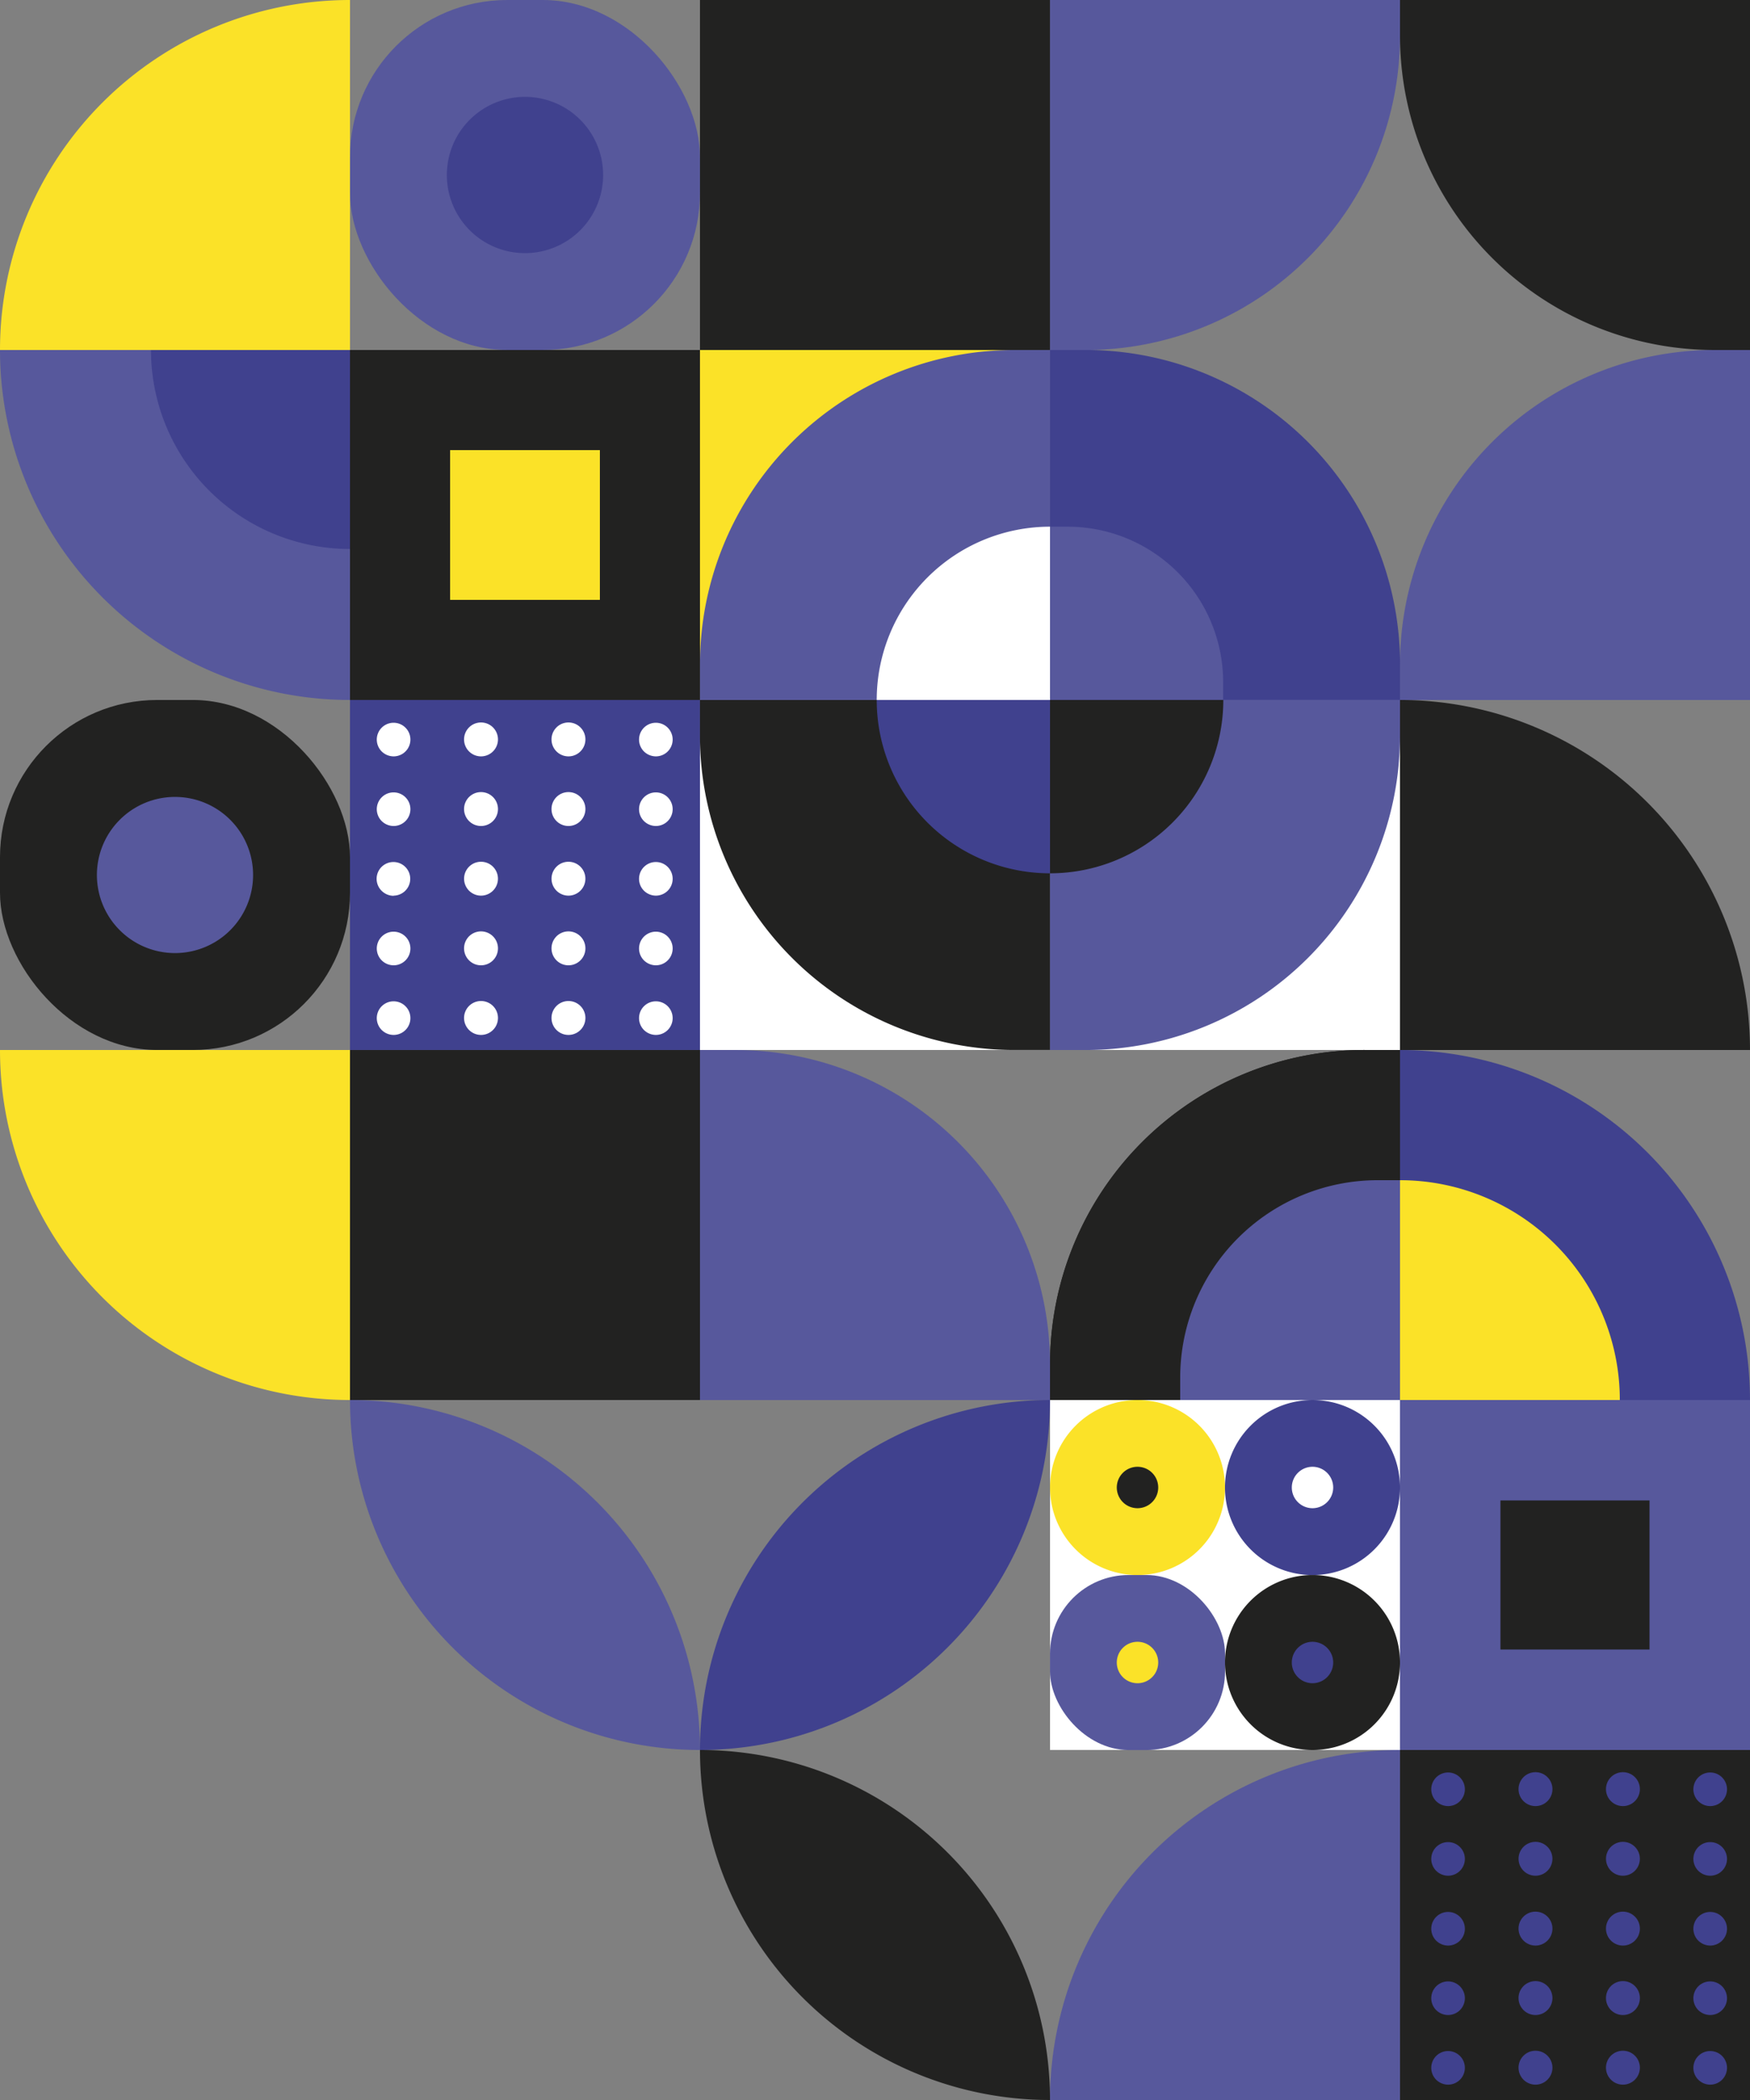 <svg id="BACKGROUND" xmlns="http://www.w3.org/2000/svg" viewBox="0 0 416.46 499.75"><rect x="0" y="0" width="416.46" height="499.75" fill="#808080" stroke="none"/><title>bg_desktop_2024</title><rect x="83.29" width="83.29" height="83.29" rx="37.4" style="fill:#57589c"/><path d="M124.94,60.24h0a18.59,18.59,0,0,1-18.6-18.59h0a18.6,18.6,0,0,1,18.6-18.6h0a18.59,18.59,0,0,1,18.59,18.6h0A18.59,18.59,0,0,1,124.94,60.24Z" style="fill:#40418e"/><rect x="166.58" width="83.29" height="83.29" style="fill:#222221"/><path d="M83.29,83.29H0A83.29,83.29,0,0,1,83.29,0h0Z" style="fill:#fbe228"/><path d="M249.88,0h83.29a0,0,0,0,1,0,0V8.49a74.81,74.81,0,0,1-74.81,74.81h-8.49a0,0,0,0,1,0,0V0A0,0,0,0,1,249.88,0Z" style="fill:#57589c"/><path d="M333.17,0h83.29a0,0,0,0,1,0,0V83.29a0,0,0,0,1,0,0H408A74.81,74.81,0,0,1,333.17,8.49V0A0,0,0,0,1,333.17,0Z" style="fill:#222221"/><path d="M83.29,166.58h0A83.29,83.29,0,0,1,0,83.29H83.29Z" style="fill:#57589c"/><path d="M83.29,130.65h0A47.36,47.36,0,0,1,35.93,83.29H83.29Z" style="fill:#40418e"/><rect x="83.29" y="83.29" width="83.29" height="83.29" style="fill:#222221"/><rect x="107.11" y="107.11" width="35.65" height="35.65" style="fill:#fbe228"/><rect x="166.58" y="83.29" width="83.29" height="83.29" style="fill:#fbe228"/><path d="M241.39,83.29h8.49a0,0,0,0,1,0,0v83.29a0,0,0,0,1,0,0H166.58a0,0,0,0,1,0,0V158.1a74.81,74.81,0,0,1,74.81-74.81Z" style="fill:#57589c"/><path d="M408,83.29h8.49a0,0,0,0,1,0,0v83.29a0,0,0,0,1,0,0H333.17a0,0,0,0,1,0,0V158.1A74.81,74.81,0,0,1,408,83.29Z" style="fill:#57589c"/><path d="M249.88,83.29h8.49a74.81,74.81,0,0,1,74.81,74.81v8.49a0,0,0,0,1,0,0H249.88a0,0,0,0,1,0,0V83.29A0,0,0,0,1,249.88,83.29Z" style="fill:#40418e"/><rect x="83.29" y="166.58" width="83.29" height="83.29" style="fill:#40418e"/><rect x="166.58" y="166.58" width="83.29" height="83.29" style="fill:#fff"/><rect y="166.58" width="83.29" height="83.29" rx="37.4" style="fill:#222221"/><path d="M41.65,226.81h0a18.58,18.58,0,0,1-18.59-18.58h0a18.58,18.58,0,0,1,18.59-18.58h0a18.58,18.58,0,0,1,18.58,18.58h0A18.58,18.58,0,0,1,41.65,226.81Z" style="fill:#57589c"/><rect x="249.88" y="166.58" width="83.29" height="83.29" style="fill:#fff"/><path d="M166.58,166.58h83.29a0,0,0,0,1,0,0v83.29a0,0,0,0,1,0,0h-8.49a74.81,74.81,0,0,1-74.81-74.81v-8.49A0,0,0,0,1,166.58,166.58Z" style="fill:#222221"/><path d="M249.88,166.58h83.29a0,0,0,0,1,0,0v8.49a74.81,74.81,0,0,1-74.81,74.81h-8.49a0,0,0,0,1,0,0V166.58a0,0,0,0,1,0,0Z" style="fill:#57589c"/><path d="M249.88,166.58H208.64a41.24,41.24,0,0,1,41.24-41.24h0Z" style="fill:#fff"/><path d="M249.88,125.34h4.2a37,37,0,0,1,37,37v4.2a0,0,0,0,1,0,0H249.88a0,0,0,0,1,0,0V125.34A0,0,0,0,1,249.88,125.34Z" style="fill:#57589c"/><path d="M249.88,207.83h0a41.24,41.24,0,0,1-41.24-41.25h41.24Z" style="fill:#40418e"/><path d="M249.88,207.83h0V166.58h41.24A41.25,41.25,0,0,1,249.88,207.83Z" style="fill:#222221"/><path d="M416.46,249.88H333.17v-83.3h0a83.3,83.3,0,0,1,83.29,83.3Z" style="fill:#222221"/><path d="M83.29,333.17h0A83.29,83.29,0,0,1,0,249.88H83.29Z" style="fill:#fbe228"/><rect x="83.29" y="249.88" width="83.29" height="83.29" style="fill:#222221"/><polygon points="166.59 333.17 83.29 333.17 166.59 249.88 166.59 333.17" style="fill:#222221"/><path d="M166.58,249.88h8.49a74.81,74.81,0,0,1,74.81,74.81v8.49a0,0,0,0,1,0,0H166.58a0,0,0,0,1,0,0V249.88a0,0,0,0,1,0,0Z" style="fill:#57589c"/><path d="M416.46,333.17H333.17V249.88h0a83.29,83.29,0,0,1,83.29,83.29Z" style="fill:#40418e"/><path d="M324.68,249.88h8.49a0,0,0,0,1,0,0v83.29a0,0,0,0,1,0,0H249.88a0,0,0,0,1,0,0v-8.49a74.81,74.81,0,0,1,74.81-74.81Z" style="fill:#222221"/><path d="M324.68,249.88h8.49a0,0,0,0,1,0,0v83.29a0,0,0,0,1,0,0H249.88a0,0,0,0,1,0,0v-8.49a74.81,74.81,0,0,1,74.81-74.81Z" style="fill:#222221"/><path d="M385.48,333.17H333.17V280.86h0a52.31,52.31,0,0,1,52.31,52.31Z" style="fill:#fbe228"/><path d="M327.84,280.86h5.33a0,0,0,0,1,0,0v52.31a0,0,0,0,1,0,0H280.86a0,0,0,0,1,0,0v-5.33A47,47,0,0,1,327.84,280.86Z" style="fill:#57589c"/><path d="M166.58,416.46h0a83.3,83.3,0,0,0,83.3,83.29h0A83.29,83.29,0,0,0,166.58,416.46Z" style="fill:#222221"/><rect x="333.17" y="416.46" width="83.29" height="83.29" style="fill:#222221"/><path d="M333.17,416.46h0a83.29,83.29,0,0,0-83.29,83.29h83.29Z" style="fill:#57589c"/><path d="M83.29,333.17h0a83.29,83.29,0,0,0,83.29,83.29h0A83.29,83.29,0,0,0,83.29,333.17Z" style="fill:#57589c"/><path d="M249.88,333.17h0a83.3,83.3,0,0,0-83.3,83.29h0a83.29,83.29,0,0,0,83.3-83.29Z" style="fill:#40418e"/><rect x="249.88" y="333.17" width="83.29" height="83.29" style="fill:#fff"/><path d="M312.35,333.17h0A20.83,20.83,0,0,0,291.52,354h0a20.84,20.84,0,0,0,20.83,20.83h0A20.83,20.83,0,0,0,333.17,354h0A20.82,20.82,0,0,0,312.35,333.17Z" style="fill:#40418e"/><path d="M312.35,349.06h0a4.93,4.93,0,0,0-4.93,4.93h0a4.93,4.93,0,0,0,4.93,4.93h0a4.93,4.93,0,0,0,4.92-4.93h0A4.93,4.93,0,0,0,312.35,349.06Z" style="fill:#fff"/><path d="M270.7,333.17h0A20.82,20.82,0,0,0,249.88,354h0a20.83,20.83,0,0,0,20.82,20.83h0A20.83,20.83,0,0,0,291.52,354h0A20.82,20.82,0,0,0,270.7,333.17Z" style="fill:#fbe228"/><path d="M270.7,349.06h0a4.93,4.93,0,0,0-4.93,4.93h0a4.93,4.93,0,0,0,4.93,4.93h0a4.93,4.93,0,0,0,4.93-4.93h0A4.93,4.93,0,0,0,270.7,349.06Z" style="fill:#222221"/><path d="M312.35,374.82h0a20.83,20.83,0,0,0-20.83,20.82h0a20.83,20.83,0,0,0,20.83,20.82h0a20.82,20.82,0,0,0,20.82-20.82h0A20.82,20.82,0,0,0,312.35,374.82Z" style="fill:#222221"/><path d="M312.35,390.71h0a4.93,4.93,0,0,0-4.93,4.93h0a4.93,4.93,0,0,0,4.93,4.93h0a4.93,4.93,0,0,0,4.92-4.93h0A4.93,4.93,0,0,0,312.35,390.71Z" style="fill:#40418e"/><rect x="249.88" y="374.82" width="41.65" height="41.65" rx="18.7" style="fill:#57589c"/><path d="M270.7,390.71h0a4.93,4.93,0,0,0-4.93,4.93h0a4.93,4.93,0,0,0,4.93,4.93h0a4.93,4.93,0,0,0,4.93-4.93h0A4.93,4.93,0,0,0,270.7,390.71Z" style="fill:#fbe228"/><rect x="333.17" y="333.17" width="83.29" height="83.29" style="fill:#57589c"/><rect x="357.07" y="357.07" width="35.48" height="35.48" style="fill:#222221"/><path d="M344.62,446.38a4,4,0,1,0-2.85-1.18,4.06,4.06,0,0,0,2.85,1.18" style="fill:#40418e"/><path d="M386.22,446.38h0a4,4,0,0,0,0-8.06h0a4,4,0,1,0,0,8.06Z" style="fill:#40418e"/><path d="M365.41,446.38h0a4,4,0,1,0,0-8.06h0a4,4,0,0,0,0,8.06Z" style="fill:#40418e"/><path d="M407,446.38a4,4,0,1,0-2.85-1.18,4.06,4.06,0,0,0,2.85,1.18" style="fill:#40418e"/><path d="M344.62,429.81a4,4,0,1,0-2.85-1.18,4.06,4.06,0,0,0,2.85,1.18" style="fill:#40418e"/><path d="M386.22,429.81h0a4,4,0,0,0,0-8.07h0a4,4,0,1,0,0,8.07Z" style="fill:#40418e"/><path d="M365.41,429.81h0a4,4,0,1,0,0-8.07h0a4,4,0,0,0,0,8.07Z" style="fill:#40418e"/><path d="M407,429.81a4,4,0,1,0-2.85-1.18,4.06,4.06,0,0,0,2.85,1.18" style="fill:#40418e"/><path d="M344.62,463a4,4,0,1,0-2.85-1.18,4.06,4.06,0,0,0,2.85,1.18" style="fill:#40418e"/><path d="M386.22,463h0a4,4,0,0,0,0-8.07h0a4,4,0,1,0,0,8.07Z" style="fill:#40418e"/><path d="M365.41,463h0a4,4,0,1,0,0-8.07h0a4,4,0,0,0,0,8.07Z" style="fill:#40418e"/><path d="M407,463a4,4,0,1,0-2.85-1.18A4.06,4.06,0,0,0,407,463" style="fill:#40418e"/><path d="M344.62,479.53a4,4,0,1,0-2.85-1.18,4.06,4.06,0,0,0,2.85,1.18" style="fill:#40418e"/><path d="M386.22,479.53h0a4,4,0,0,0,0-8.07h0a4,4,0,1,0,0,8.07Z" style="fill:#40418e"/><path d="M365.41,479.53h0a4,4,0,1,0,0-8.07h0a4,4,0,0,0,0,8.07Z" style="fill:#40418e"/><path d="M407,479.53a4,4,0,1,0-2.85-1.18,4.06,4.06,0,0,0,2.85,1.18" style="fill:#40418e"/><path d="M344.62,496.1a4,4,0,1,0-2.85-1.18,4.06,4.06,0,0,0,2.85,1.18" style="fill:#40418e"/><path d="M386.22,496.1h0a4,4,0,0,0,0-8.07h0a4,4,0,1,0,0,8.07Z" style="fill:#40418e"/><path d="M365.41,496.1h0a4,4,0,1,0,0-8.07h0a4,4,0,0,0,0,8.07Z" style="fill:#40418e"/><path d="M407,496.1a4,4,0,1,0-2.85-1.18A4.06,4.06,0,0,0,407,496.1" style="fill:#40418e"/><path d="M93.68,196.57a4,4,0,1,0-2.85-1.18,4.06,4.06,0,0,0,2.85,1.18" style="fill:#fff"/><path d="M135.28,196.57h0a4,4,0,0,0,0-8.07h0a4,4,0,1,0,0,8.07Z" style="fill:#fff"/><path d="M114.47,196.57h0a4,4,0,1,0,0-8.07h0a4,4,0,0,0,0,8.07Z" style="fill:#fff"/><path d="M156.09,196.57a4,4,0,1,0-2.85-1.18,4.06,4.06,0,0,0,2.85,1.18" style="fill:#fff"/><path d="M93.68,180a4,4,0,1,0-2.85-1.18A4.06,4.06,0,0,0,93.68,180" style="fill:#fff"/><path d="M135.28,180h0a4,4,0,0,0,0-8.07h0a4,4,0,1,0,0,8.07Z" style="fill:#fff"/><path d="M114.47,180h0a4,4,0,1,0,0-8.07h0a4,4,0,0,0,0,8.07Z" style="fill:#fff"/><path d="M156.09,180a4,4,0,1,0-2.85-1.18,4.06,4.06,0,0,0,2.85,1.18" style="fill:#fff"/><path d="M93.68,213.14A4,4,0,1,0,90.83,212a4.06,4.06,0,0,0,2.85,1.18" style="fill:#fff"/><path d="M135.28,213.14h0a4,4,0,1,0,0-8.06h0a4,4,0,1,0,0,8.06Z" style="fill:#fff"/><path d="M114.47,213.14h0a4,4,0,1,0,0-8.06h0a4,4,0,0,0,0,8.06Z" style="fill:#fff"/><path d="M156.09,213.14a4,4,0,1,0-2.85-1.18,4.06,4.06,0,0,0,2.85,1.18" style="fill:#fff"/><path d="M93.68,229.72a4,4,0,1,0-2.85-1.18,4.06,4.06,0,0,0,2.85,1.18" style="fill:#fff"/><path d="M135.28,229.72h0a4,4,0,0,0,0-8.07h0a4,4,0,1,0,0,8.07Z" style="fill:#fff"/><path d="M114.47,229.72h0a4,4,0,1,0,0-8.07h0a4,4,0,0,0,0,8.07Z" style="fill:#fff"/><path d="M156.09,229.72a4,4,0,1,0-2.85-1.18,4.06,4.06,0,0,0,2.85,1.18" style="fill:#fff"/><path d="M93.68,246.29a4,4,0,1,0-2.85-1.18,4.06,4.06,0,0,0,2.85,1.18" style="fill:#fff"/><path d="M135.28,246.29h0a4,4,0,0,0,0-8.07h0a4,4,0,1,0,0,8.07Z" style="fill:#fff"/><path d="M114.47,246.29h0a4,4,0,1,0,0-8.07h0a4,4,0,0,0,0,8.07Z" style="fill:#fff"/><path d="M156.09,246.29a4,4,0,1,0-2.85-1.18,4.06,4.06,0,0,0,2.85,1.18" style="fill:#fff"/></svg>